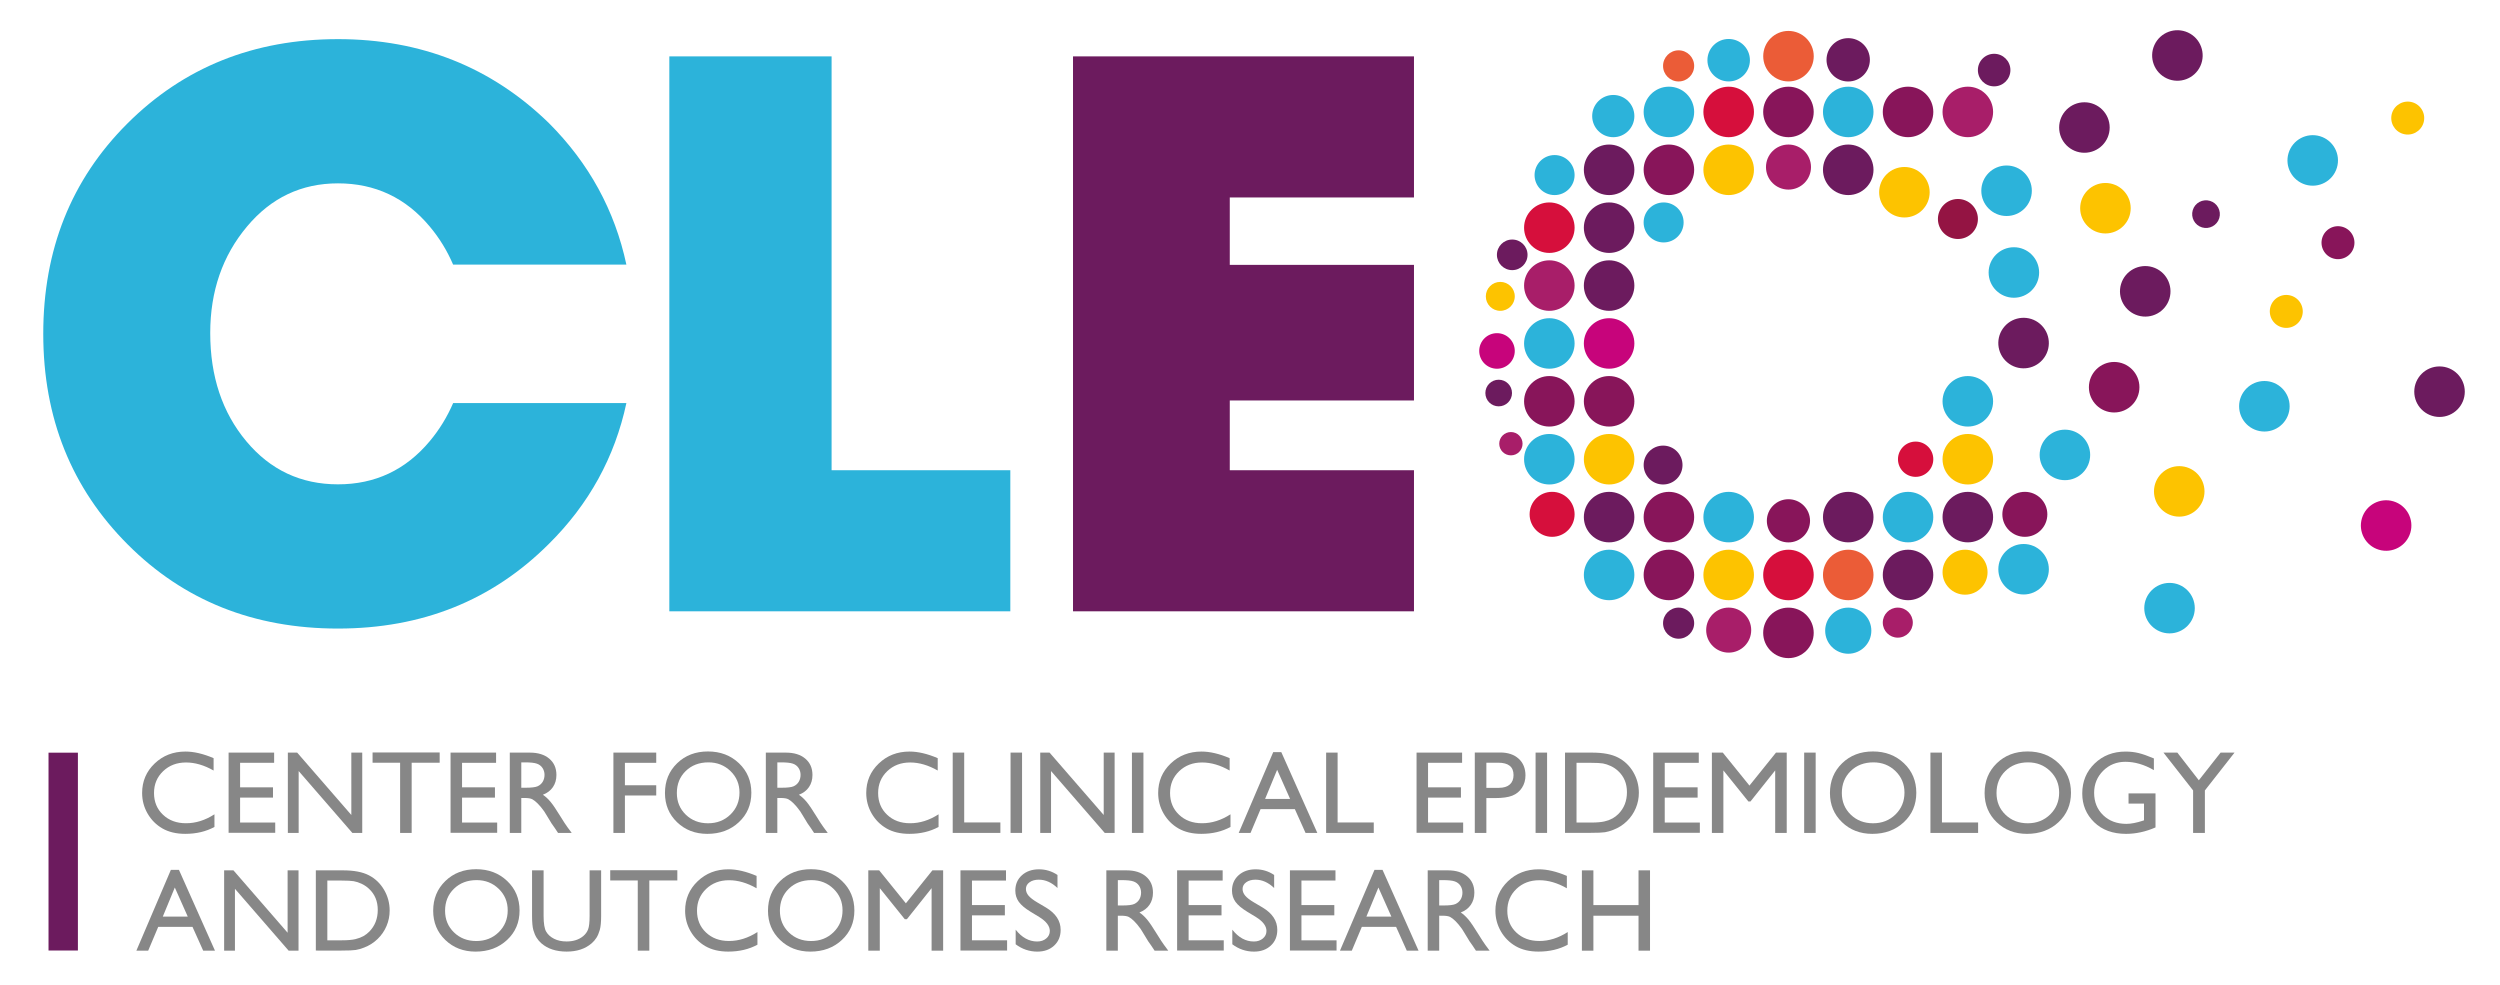 <?xml version="1.0" encoding="utf-8"?>
<!-- Generator: Adobe Illustrator 16.0.0, SVG Export Plug-In . SVG Version: 6.00 Build 0)  -->
<!DOCTYPE svg PUBLIC "-//W3C//DTD SVG 1.1//EN" "http://www.w3.org/Graphics/SVG/1.1/DTD/svg11.dtd">
<svg version="1.1" id="Layer_1" xmlns="http://www.w3.org/2000/svg" xmlns:xlink="http://www.w3.org/1999/xlink" x="0px" y="0px"
	 width="132px" height="52px" viewBox="0 0 132 52" enable-background="new 0 0 132 52" xml:space="preserve">
<g>
	<polygon fill="#2CB3DA" points="35.341,32.277 35.341,2.977 43.908,2.977 43.908,24.828 53.345,24.828 53.345,32.277 	"/>
	<polygon fill="#6C1B5E" points="56.655,32.277 56.655,2.977 74.658,2.977 74.658,10.426 64.932,10.426 64.932,13.985 
		74.658,13.985 74.658,21.145 64.932,21.145 64.932,24.828 74.658,24.828 74.658,32.277 	"/>
	<path fill="#2CB3DA" d="M22.688,23.297c-1.269,1.518-2.884,2.276-4.842,2.276c-1.959,0-3.574-0.758-4.842-2.276
		S11.1,19.876,11.1,17.585c0-2.207,0.647-4.083,1.945-5.628c1.269-1.517,2.87-2.276,4.801-2.276c1.958,0,3.574,0.759,4.842,2.276
		c0.517,0.616,0.926,1.289,1.237,2.015h9.148c-0.612-2.863-1.974-5.356-4.095-7.477c-3.035-2.952-6.746-4.429-11.133-4.429
		c-4.443,0-8.153,1.489-11.133,4.469c-2.952,2.954-4.428,6.65-4.428,11.092S3.775,25.78,6.755,28.76
		c2.951,2.953,6.648,4.428,11.091,4.428c4.443,0,8.152-1.49,11.133-4.469c2.121-2.101,3.482-4.582,4.094-7.436h-9.147
		C23.613,22.008,23.204,22.682,22.688,23.297"/>
	<path fill="#6C1B5E" d="M89.452,32.904c0,0.453-0.369,0.82-0.823,0.82c-0.453,0-0.82-0.367-0.82-0.82
		c0-0.454,0.369-0.822,0.82-0.822C89.083,32.082,89.452,32.45,89.452,32.904"/>
	<path fill="#A81E69" d="M92.464,33.271c0,0.656-0.532,1.188-1.19,1.188c-0.655,0-1.188-0.531-1.188-1.188
		c0-0.658,0.533-1.19,1.188-1.19C91.932,32.081,92.464,32.613,92.464,33.271"/>
	<path fill="#2CB3DA" d="M98.807,33.3c0,0.673-0.547,1.218-1.219,1.218c-0.674,0-1.219-0.545-1.219-1.218
		c0-0.672,0.544-1.218,1.219-1.218C98.26,32.082,98.807,32.628,98.807,33.3"/>
	<path fill="#A81E69" d="M100.996,32.874c0,0.438-0.354,0.794-0.793,0.794s-0.792-0.355-0.792-0.794
		c0-0.437,0.354-0.792,0.792-0.792S100.996,32.438,100.996,32.874"/>
	<path fill="#2CB3DA" d="M86.295,30.357c0,0.738-0.598,1.334-1.334,1.334s-1.334-0.596-1.334-1.334c0-0.734,0.598-1.332,1.334-1.332
		S86.295,29.623,86.295,30.357"/>
	<path fill="#88155A" d="M89.452,30.357c0,0.738-0.601,1.334-1.333,1.334c-0.737,0-1.335-0.596-1.335-1.334
		c0-0.734,0.599-1.332,1.335-1.332C88.852,29.025,89.452,29.623,89.452,30.357"/>
	<path fill="#FDC300" d="M92.609,30.357c0,0.738-0.601,1.334-1.336,1.334c-0.736,0-1.334-0.596-1.334-1.334
		c0-0.734,0.598-1.332,1.334-1.332C92.009,29.025,92.609,29.623,92.609,30.357"/>
	<path fill="#EB5C37" d="M98.921,30.357c0,0.738-0.598,1.334-1.333,1.334c-0.736,0-1.335-0.596-1.335-1.334
		c0-0.734,0.599-1.332,1.335-1.332S98.921,29.623,98.921,30.357"/>
	<path fill="#6C1B5E" d="M102.078,30.357c0,0.738-0.598,1.334-1.334,1.334s-1.333-0.596-1.333-1.334
		c0-0.734,0.598-1.332,1.333-1.332C101.48,29.025,102.078,29.623,102.078,30.357"/>
	<path fill="#FDC300" d="M104.943,30.212c0,0.656-0.532,1.188-1.189,1.188c-0.654,0-1.188-0.532-1.188-1.188
		c0-0.655,0.533-1.188,1.188-1.188C104.411,29.025,104.943,29.557,104.943,30.212"/>
	<path fill="#D60F3C" d="M83.139,27.156c0,0.656-0.531,1.189-1.188,1.189s-1.188-0.533-1.188-1.189c0-0.655,0.53-1.187,1.188-1.187
		C82.607,25.968,83.139,26.5,83.139,27.156"/>
	<path fill="#6C1B5E" d="M86.295,27.303c0,0.736-0.598,1.334-1.334,1.334s-1.334-0.598-1.334-1.334s0.598-1.333,1.334-1.333
		S86.295,26.566,86.295,27.303"/>
	<path fill="#88155A" d="M89.452,27.303c0,0.736-0.601,1.334-1.333,1.334c-0.737,0-1.335-0.598-1.335-1.334s0.599-1.333,1.335-1.333
		C88.852,25.97,89.452,26.566,89.452,27.303"/>
	<path fill="#2CB3DA" d="M92.609,27.303c0,0.736-0.601,1.334-1.336,1.334c-0.736,0-1.334-0.598-1.334-1.334s0.598-1.333,1.334-1.333
		C92.009,25.97,92.609,26.566,92.609,27.303"/>
	<path fill="#6C1B5E" d="M98.921,27.303c0,0.736-0.598,1.334-1.333,1.334c-0.736,0-1.335-0.598-1.335-1.334s0.599-1.333,1.335-1.333
		S98.921,26.566,98.921,27.303"/>
	<path fill="#2CB3DA" d="M102.078,27.303c0,0.736-0.598,1.334-1.334,1.334s-1.333-0.598-1.333-1.334s0.598-1.333,1.333-1.333
		C101.48,25.97,102.078,26.566,102.078,27.303"/>
	<path fill="#6C1B5E" d="M105.236,27.303c0,0.736-0.598,1.334-1.336,1.334c-0.736,0-1.334-0.598-1.334-1.334
		s0.599-1.333,1.334-1.333C104.637,25.97,105.236,26.566,105.236,27.303"/>
	<path fill="#88155A" d="M108.1,27.156c0,0.656-0.531,1.189-1.188,1.189c-0.655,0-1.188-0.533-1.188-1.189
		c0-0.655,0.531-1.187,1.188-1.187C107.568,25.968,108.1,26.5,108.1,27.156"/>
	<path fill="#2CB3DA" d="M83.139,24.247c0,0.737-0.599,1.334-1.334,1.334c-0.738,0-1.334-0.598-1.334-1.334s0.598-1.333,1.334-1.333
		C82.54,22.914,83.139,23.51,83.139,24.247"/>
	<path fill="#FDC300" d="M86.295,24.247c0,0.737-0.598,1.334-1.334,1.334s-1.334-0.598-1.334-1.334s0.598-1.333,1.334-1.333
		S86.295,23.51,86.295,24.247"/>
	<path fill="#6C1B5E" d="M88.837,24.554c0,0.567-0.46,1.027-1.026,1.027s-1.026-0.46-1.026-1.027c0-0.567,0.46-1.026,1.026-1.026
		C88.377,23.527,88.837,23.987,88.837,24.554"/>
	<path fill="#D60F3C" d="M102.078,24.247c0,0.515-0.417,0.931-0.932,0.931c-0.516,0-0.933-0.417-0.933-0.931
		s0.417-0.931,0.933-0.931C101.661,23.315,102.078,23.732,102.078,24.247"/>
	<path fill="#FDC300" d="M105.236,24.247c0,0.737-0.598,1.334-1.336,1.334c-0.736,0-1.334-0.598-1.334-1.334
		s0.599-1.333,1.334-1.333C104.637,22.914,105.236,23.51,105.236,24.247"/>
	<path fill="#2CB3DA" d="M110.361,24.019c0,0.737-0.596,1.334-1.332,1.334s-1.336-0.598-1.336-1.334s0.6-1.333,1.336-1.333
		C109.766,22.687,110.361,23.282,110.361,24.019"/>
	<path fill="#88155A" d="M83.139,21.19c0,0.737-0.599,1.333-1.334,1.333c-0.738,0-1.334-0.596-1.334-1.333
		c0-0.737,0.598-1.334,1.334-1.334C82.54,19.856,83.139,20.454,83.139,21.19"/>
	<path fill="#88155A" d="M86.295,21.19c0,0.737-0.598,1.333-1.334,1.333s-1.334-0.596-1.334-1.333c0-0.737,0.598-1.334,1.334-1.334
		S86.295,20.454,86.295,21.19"/>
	<path fill="#C7047B" d="M124.71,27.365c0.211-0.706,0.955-1.106,1.661-0.895s1.105,0.955,0.895,1.66
		c-0.211,0.707-0.955,1.106-1.66,0.896C124.9,28.816,124.498,28.07,124.71,27.365"/>
	<path fill="#2CB3DA" d="M105.236,21.19c0,0.737-0.598,1.333-1.336,1.333c-0.736,0-1.334-0.596-1.334-1.333
		c0-0.737,0.599-1.334,1.334-1.334C104.637,19.856,105.236,20.454,105.236,21.19"/>
	<path fill="#2CB3DA" d="M83.139,18.135c0,0.736-0.599,1.333-1.334,1.333c-0.738,0-1.334-0.598-1.334-1.333
		c0-0.737,0.598-1.334,1.334-1.334C82.54,16.801,83.139,17.398,83.139,18.135"/>
	<path fill="#C7047B" d="M86.295,18.135c0,0.736-0.598,1.333-1.334,1.333s-1.334-0.598-1.334-1.333c0-0.737,0.598-1.334,1.334-1.334
		S86.295,17.398,86.295,18.135"/>
	<path fill="#A81E69" d="M80.391,23.428c0,0.34-0.274,0.615-0.615,0.615c-0.34,0-0.616-0.275-0.616-0.615
		c0-0.34,0.276-0.616,0.616-0.616C80.116,22.812,80.391,23.088,80.391,23.428"/>
	<path fill="#6C1B5E" d="M79.834,20.752c0,0.389-0.314,0.703-0.703,0.703c-0.39,0-0.704-0.314-0.704-0.703s0.314-0.703,0.704-0.703
		C79.521,20.049,79.834,20.363,79.834,20.752"/>
	<path fill="#C7047B" d="M79.98,18.529c0,0.519-0.42,0.94-0.939,0.94c-0.518,0-0.938-0.421-0.938-0.94
		c0-0.518,0.42-0.938,0.938-0.938C79.561,17.591,79.98,18.011,79.98,18.529"/>
	<path fill="#6C1B5E" d="M115.777,11.097c0.115-0.387,0.521-0.606,0.91-0.491c0.388,0.115,0.606,0.525,0.492,0.91
		c-0.117,0.387-0.525,0.607-0.912,0.491C115.881,11.891,115.662,11.484,115.777,11.097"/>
	<path fill="#2CB3DA" d="M108.18,30.057c0,0.734-0.599,1.332-1.332,1.332c-0.738,0-1.336-0.598-1.336-1.332
		c0-0.738,0.598-1.334,1.336-1.334C107.581,28.723,108.18,29.318,108.18,30.057"/>
	<path fill="#FDC300" d="M116.398,25.946c0,0.738-0.599,1.333-1.334,1.333c-0.736,0-1.334-0.596-1.334-1.333
		c0-0.737,0.598-1.334,1.334-1.334C115.8,24.612,116.398,25.209,116.398,25.946"/>
	<path fill="#6C1B5E" d="M107.715,17.102c0.559,0.481,0.622,1.323,0.141,1.882c-0.479,0.559-1.322,0.622-1.881,0.141
		c-0.559-0.48-0.623-1.322-0.141-1.882C106.313,16.685,107.158,16.622,107.715,17.102"/>
	<path fill="#6C1B5E" d="M106.15,3.7c0,0.475-0.385,0.86-0.859,0.86c-0.477,0-0.859-0.385-0.859-0.86c0-0.475,0.385-0.86,0.859-0.86
		S106.15,3.226,106.15,3.7"/>
	<path fill="#2CB3DA" d="M115.885,32.111c0,0.734-0.598,1.332-1.333,1.332c-0.737,0-1.335-0.598-1.335-1.332
		c0-0.737,0.6-1.334,1.335-1.334C115.287,30.775,115.885,31.374,115.885,32.111"/>
	<path fill="#88155A" d="M112.962,20.446c0,0.736-0.599,1.333-1.334,1.333c-0.737,0-1.334-0.597-1.334-1.333
		c0-0.737,0.599-1.335,1.334-1.335S112.962,19.709,112.962,20.446"/>
	<path fill="#A81E69" d="M83.139,15.078c0,0.738-0.599,1.334-1.334,1.334c-0.738,0-1.334-0.596-1.334-1.334
		c0-0.737,0.598-1.333,1.334-1.333C82.54,13.745,83.139,14.341,83.139,15.078"/>
	<path fill="#6C1B5E" d="M86.295,15.078c0,0.738-0.598,1.334-1.334,1.334s-1.334-0.596-1.334-1.334c0-0.737,0.598-1.333,1.334-1.333
		S86.295,14.341,86.295,15.078"/>
	<path fill="#FDC300" d="M79.98,15.649c0,0.421-0.342,0.763-0.766,0.763c-0.421,0-0.763-0.342-0.763-0.763
		c0-0.422,0.342-0.765,0.763-0.765C79.639,14.884,79.98,15.227,79.98,15.649"/>
	<path fill="#6C1B5E" d="M111.991,15c0.212-0.706,0.954-1.107,1.661-0.896c0.705,0.211,1.104,0.955,0.895,1.661
		c-0.211,0.707-0.955,1.107-1.66,0.895C112.182,16.449,111.779,15.705,111.991,15"/>
	<path fill="#2CB3DA" d="M120.834,8.088c0.212-0.706,0.955-1.106,1.661-0.896c0.706,0.212,1.106,0.954,0.894,1.661
		c-0.211,0.706-0.953,1.106-1.66,0.896C121.023,9.536,120.623,8.793,120.834,8.088"/>
	<path fill="#2CB3DA" d="M107.666,14.388c0,0.737-0.598,1.333-1.333,1.333s-1.334-0.596-1.334-1.333
		c0-0.737,0.599-1.334,1.334-1.334S107.666,13.651,107.666,14.388"/>
	<path fill="#6C1B5E" d="M86.295,12.022c0,0.737-0.598,1.333-1.334,1.333s-1.334-0.596-1.334-1.333s0.598-1.333,1.334-1.333
		S86.295,11.285,86.295,12.022"/>
	<path fill="#2CB3DA" d="M88.895,11.745c0,0.582-0.472,1.056-1.055,1.056s-1.057-0.474-1.057-1.056c0-0.583,0.474-1.056,1.057-1.056
		S88.895,11.161,88.895,11.745"/>
	<path fill="#941443" d="M104.434,11.563c0,0.583-0.473,1.056-1.055,1.056c-0.584,0-1.057-0.474-1.057-1.056
		c0-0.583,0.473-1.056,1.057-1.056C103.961,10.507,104.434,10.979,104.434,11.563"/>
	<path fill="#2CB3DA" d="M107.281,10.072c0,0.736-0.598,1.333-1.334,1.333c-0.737,0-1.334-0.597-1.334-1.333
		c0-0.737,0.598-1.334,1.334-1.334S107.281,9.335,107.281,10.072"/>
	<path fill="#FDC300" d="M112.501,10.995c0,0.736-0.599,1.332-1.335,1.332c-0.734,0-1.333-0.596-1.333-1.332
		c0-0.738,0.599-1.334,1.333-1.334C111.902,9.661,112.501,10.257,112.501,10.995"/>
	<path fill="#6C1B5E" d="M80.654,13.455c0,0.447-0.362,0.808-0.809,0.808c-0.445,0-0.808-0.361-0.808-0.808
		c0-0.446,0.36-0.807,0.808-0.807C80.292,12.647,80.654,13.009,80.654,13.455"/>
	<path fill="#D60F3C" d="M83.139,12.022c0,0.737-0.599,1.333-1.334,1.333c-0.738,0-1.334-0.596-1.334-1.333s0.598-1.333,1.334-1.333
		C82.54,10.689,83.139,11.285,83.139,12.022"/>
	<path fill="#EB5C37" d="M89.452,3.479c0,0.455-0.368,0.822-0.822,0.822s-0.821-0.367-0.821-0.822c0-0.454,0.369-0.822,0.821-0.822
		C89.084,2.657,89.452,3.025,89.452,3.479"/>
	<path fill="#2CB3DA" d="M92.396,3.179c0,0.62-0.502,1.121-1.123,1.121c-0.619,0-1.121-0.501-1.121-1.121
		c0-0.621,0.502-1.121,1.121-1.121C91.895,2.058,92.396,2.559,92.396,3.179"/>
	<path fill="#EB5C37" d="M95.766,2.967c0,0.737-0.599,1.333-1.336,1.333c-0.734,0-1.332-0.596-1.332-1.333
		c0-0.737,0.598-1.334,1.332-1.334C95.167,1.633,95.766,2.23,95.766,2.967"/>
	<path fill="#6C1B5E" d="M98.73,3.157c0,0.632-0.51,1.146-1.145,1.146c-0.632,0-1.145-0.511-1.145-1.146
		c0-0.631,0.513-1.143,1.145-1.143C98.221,2.014,98.73,2.526,98.73,3.157"/>
	<path fill="#88155A" d="M89.452,8.965c0,0.738-0.601,1.335-1.333,1.335c-0.737,0-1.335-0.597-1.335-1.335
		c0-0.736,0.599-1.333,1.335-1.333C88.852,7.632,89.452,8.229,89.452,8.965"/>
	<path fill="#FDC300" d="M92.609,8.965c0,0.738-0.601,1.335-1.336,1.335c-0.736,0-1.334-0.597-1.334-1.335
		c0-0.736,0.598-1.333,1.334-1.333C92.009,7.632,92.609,8.229,92.609,8.965"/>
	<path fill="#A81E69" d="M95.621,8.822c0,0.658-0.533,1.189-1.189,1.189c-0.658,0-1.188-0.531-1.188-1.189
		c0-0.657,0.53-1.19,1.188-1.19C95.088,7.632,95.621,8.165,95.621,8.822"/>
	<path fill="#6C1B5E" d="M98.921,8.965c0,0.738-0.598,1.335-1.333,1.335c-0.736,0-1.335-0.597-1.335-1.335
		c0-0.736,0.599-1.333,1.335-1.333S98.921,8.229,98.921,8.965"/>
	<path fill="#FDC300" d="M101.887,10.15c0,0.737-0.599,1.333-1.334,1.333c-0.736,0-1.334-0.596-1.334-1.333
		c0-0.737,0.598-1.333,1.334-1.333C101.288,8.817,101.887,9.414,101.887,10.15"/>
	<path fill="#6C1B5E" d="M111.391,6.733c0,0.737-0.599,1.333-1.334,1.333c-0.736,0-1.334-0.596-1.334-1.333
		c0-0.736,0.598-1.333,1.334-1.333C110.792,5.4,111.391,5.997,111.391,6.733"/>
	<path fill="#2CB3DA" d="M120.893,21.451c0,0.737-0.598,1.334-1.332,1.334c-0.737,0-1.336-0.598-1.336-1.334
		c0-0.736,0.6-1.334,1.336-1.334C120.294,20.117,120.893,20.715,120.893,21.451"/>
	<path fill="#6C1B5E" d="M116.18,3.486c-0.307,0.67-1.1,0.963-1.769,0.656c-0.67-0.308-0.964-1.1-0.656-1.77
		c0.308-0.668,1.099-0.962,1.769-0.655C116.193,2.024,116.486,2.816,116.18,3.486"/>
	<path fill="#FDC300" d="M119.882,16.194c0.138-0.461,0.623-0.722,1.084-0.584c0.459,0.138,0.722,0.622,0.584,1.084
		c-0.14,0.459-0.624,0.721-1.084,0.583C120.006,17.14,119.745,16.654,119.882,16.194"/>
	<path fill="#2CB3DA" d="M83.139,9.243c0,0.584-0.474,1.057-1.056,1.057c-0.584,0-1.058-0.473-1.058-1.057
		c0-0.582,0.474-1.056,1.058-1.056C82.665,8.188,83.139,8.661,83.139,9.243"/>
	<path fill="#6C1B5E" d="M86.295,8.965c0,0.738-0.598,1.335-1.334,1.335s-1.334-0.597-1.334-1.335c0-0.736,0.598-1.333,1.334-1.333
		S86.295,8.229,86.295,8.965"/>
	<path fill="#88155A" d="M102.079,5.91c0,0.737-0.599,1.333-1.335,1.333s-1.333-0.597-1.333-1.333c0-0.736,0.598-1.334,1.333-1.334
		C101.48,4.576,102.079,5.173,102.079,5.91"/>
	<path fill="#A81E69" d="M105.236,5.91c0,0.737-0.598,1.333-1.334,1.333c-0.737,0-1.336-0.597-1.336-1.333
		c0-0.736,0.599-1.334,1.336-1.334C104.639,4.576,105.236,5.173,105.236,5.91"/>
	<path fill="#6C1B5E" d="M130.141,20.681c0,0.737-0.599,1.334-1.334,1.334c-0.736,0-1.334-0.597-1.334-1.334
		c0-0.737,0.598-1.334,1.334-1.334C129.542,19.347,130.141,19.944,130.141,20.681"/>
	<path fill="#FDC300" d="M126.294,5.986c0.138-0.46,0.625-0.723,1.084-0.585c0.459,0.138,0.722,0.623,0.584,1.083
		c-0.138,0.459-0.624,0.723-1.083,0.584C126.419,6.932,126.158,6.445,126.294,5.986"/>
	<path fill="#2CB3DA" d="M86.295,6.129c0,0.616-0.499,1.115-1.113,1.115c-0.617,0-1.115-0.5-1.115-1.115
		c0-0.615,0.498-1.115,1.115-1.115C85.796,5.014,86.295,5.514,86.295,6.129"/>
	<path fill="#2CB3DA" d="M89.452,5.91c0,0.737-0.599,1.333-1.333,1.333c-0.737,0-1.335-0.597-1.335-1.333
		c0-0.736,0.599-1.334,1.335-1.334C88.854,4.576,89.452,5.173,89.452,5.91"/>
	<path fill="#D60F3C" d="M92.609,5.91c0,0.736-0.601,1.334-1.336,1.334c-0.736,0-1.334-0.598-1.334-1.334
		c0-0.738,0.598-1.333,1.334-1.333C92.01,4.576,92.609,5.172,92.609,5.91"/>
	<path fill="#88155A" d="M95.764,5.91c0,0.736-0.598,1.334-1.334,1.334s-1.334-0.598-1.334-1.334c0-0.738,0.598-1.333,1.334-1.333
		C95.167,4.576,95.764,5.172,95.764,5.91"/>
	<path fill="#88155A" d="M95.764,33.416c0,0.736-0.598,1.333-1.334,1.333s-1.334-0.597-1.334-1.333s0.598-1.333,1.334-1.333
		C95.167,32.082,95.764,32.68,95.764,33.416"/>
	<path fill="#88155A" d="M122.613,12.563c0.138-0.459,0.623-0.722,1.082-0.583c0.459,0.137,0.722,0.623,0.584,1.084
		c-0.137,0.46-0.623,0.722-1.084,0.583C122.734,13.51,122.475,13.023,122.613,12.563"/>
	<path fill="#D60F3C" d="M95.764,30.357c0,0.738-0.598,1.336-1.334,1.336s-1.334-0.598-1.334-1.336c0-0.734,0.598-1.332,1.334-1.332
		C95.167,29.025,95.764,29.623,95.764,30.357"/>
	<path fill="#88155A" d="M95.57,27.498c0,0.63-0.512,1.141-1.141,1.141c-0.63,0-1.14-0.511-1.14-1.141
		c0-0.629,0.509-1.139,1.14-1.139S95.57,26.869,95.57,27.498"/>
	<path fill="#2CB3DA" d="M98.921,5.91c0,0.736-0.598,1.334-1.333,1.334c-0.736,0-1.335-0.598-1.335-1.334
		c0-0.738,0.599-1.333,1.335-1.333C98.324,4.576,98.921,5.172,98.921,5.91"/>
	<g enable-background="new    ">
		<path fill="#878787" d="M11.323,42.995v0.668c-0.445,0.242-0.959,0.364-1.542,0.364c-0.474,0-0.875-0.096-1.205-0.285
			c-0.33-0.19-0.591-0.453-0.784-0.787C7.6,42.621,7.504,42.26,7.504,41.871c0-0.617,0.22-1.136,0.66-1.557
			c0.44-0.422,0.983-0.632,1.629-0.632c0.445,0,0.94,0.116,1.485,0.349v0.653c-0.496-0.283-0.981-0.425-1.455-0.425
			c-0.486,0-0.889,0.153-1.21,0.46s-0.481,0.69-0.481,1.151c0,0.466,0.158,0.849,0.474,1.148c0.315,0.299,0.719,0.449,1.211,0.449
			C10.332,43.469,10.833,43.311,11.323,42.995z"/>
		<path fill="#878787" d="M12.07,39.737h2.404v0.54h-1.797v1.294h1.737v0.543h-1.737v1.317h1.855v0.541H12.07V39.737z"/>
		<path fill="#878787" d="M18.549,39.737h0.577v4.241h-0.522l-2.835-3.267v3.267h-0.571v-4.241h0.492l2.86,3.294V39.737z"/>
		<path fill="#878787" d="M19.672,39.731h3.543v0.54h-1.479v3.707h-0.61v-3.707h-1.454V39.731z"/>
		<path fill="#878787" d="M23.789,39.737h2.404v0.54h-1.797v1.294h1.737v0.543h-1.737v1.317h1.855v0.541h-2.462V39.737z"/>
		<path fill="#878787" d="M26.917,43.979v-4.241h1.063c0.429,0,0.77,0.106,1.021,0.318c0.252,0.213,0.378,0.5,0.378,0.862
			c0,0.247-0.062,0.461-0.185,0.641c-0.124,0.181-0.3,0.315-0.531,0.404c0.136,0.089,0.268,0.21,0.398,0.364
			c0.129,0.153,0.312,0.422,0.546,0.805c0.147,0.24,0.266,0.422,0.355,0.543l0.225,0.304h-0.722l-0.185-0.279
			c-0.006-0.011-0.019-0.027-0.037-0.052l-0.118-0.167l-0.188-0.31l-0.203-0.331c-0.125-0.175-0.24-0.313-0.345-0.416
			c-0.104-0.104-0.198-0.178-0.283-0.223c-0.084-0.046-0.225-0.068-0.424-0.068h-0.158v1.846H26.917z M27.706,40.253h-0.182v1.339
			h0.231c0.308,0,0.519-0.026,0.633-0.078c0.115-0.053,0.204-0.133,0.268-0.238c0.063-0.106,0.095-0.228,0.095-0.363
			c0-0.134-0.035-0.255-0.106-0.363c-0.071-0.107-0.17-0.185-0.299-0.229C28.216,40.275,28.003,40.253,27.706,40.253z"/>
		<path fill="#878787" d="M32.387,39.737h2.262v0.54h-1.654v1.185h1.654v0.54h-1.654v1.977h-0.607V39.737z"/>
		<path fill="#878787" d="M37.38,39.677c0.655,0,1.201,0.207,1.637,0.622s0.654,0.936,0.654,1.561s-0.22,1.143-0.66,1.553
			s-0.995,0.615-1.664,0.615c-0.639,0-1.172-0.205-1.598-0.615s-0.639-0.923-0.639-1.541c0-0.633,0.214-1.157,0.643-1.572
			C36.183,39.884,36.725,39.677,37.38,39.677z M37.404,40.253c-0.485,0-0.884,0.152-1.197,0.456s-0.469,0.691-0.469,1.162
			c0,0.458,0.157,0.838,0.47,1.142s0.706,0.456,1.177,0.456c0.473,0,0.868-0.155,1.185-0.465s0.475-0.695,0.475-1.156
			c0-0.45-0.158-0.828-0.475-1.135S37.865,40.253,37.404,40.253z"/>
		<path fill="#878787" d="M40.436,43.979v-4.241h1.063c0.429,0,0.77,0.106,1.021,0.318c0.252,0.213,0.378,0.5,0.378,0.862
			c0,0.247-0.062,0.461-0.185,0.641c-0.124,0.181-0.3,0.315-0.531,0.404c0.136,0.089,0.268,0.21,0.398,0.364
			c0.129,0.153,0.312,0.422,0.546,0.805c0.147,0.24,0.266,0.422,0.355,0.543l0.225,0.304h-0.722l-0.185-0.279
			c-0.006-0.011-0.019-0.027-0.037-0.052l-0.118-0.167l-0.188-0.31l-0.203-0.331c-0.125-0.175-0.24-0.313-0.345-0.416
			c-0.104-0.104-0.198-0.178-0.283-0.223c-0.084-0.046-0.225-0.068-0.424-0.068h-0.158v1.846H40.436z M41.225,40.253h-0.182v1.339
			h0.231c0.308,0,0.519-0.026,0.633-0.078c0.115-0.053,0.204-0.133,0.268-0.238c0.063-0.106,0.095-0.228,0.095-0.363
			c0-0.134-0.035-0.255-0.106-0.363c-0.071-0.107-0.17-0.185-0.299-0.229C41.735,40.275,41.522,40.253,41.225,40.253z"/>
		<path fill="#878787" d="M49.556,42.995v0.668c-0.445,0.242-0.959,0.364-1.542,0.364c-0.474,0-0.875-0.096-1.205-0.285
			c-0.33-0.19-0.591-0.453-0.784-0.787c-0.192-0.334-0.288-0.695-0.288-1.084c0-0.617,0.22-1.136,0.66-1.557
			c0.44-0.422,0.983-0.632,1.629-0.632c0.445,0,0.94,0.116,1.485,0.349v0.653c-0.496-0.283-0.981-0.425-1.455-0.425
			c-0.486,0-0.889,0.153-1.21,0.46s-0.481,0.69-0.481,1.151c0,0.466,0.158,0.849,0.474,1.148c0.315,0.299,0.719,0.449,1.211,0.449
			C48.564,43.469,49.066,43.311,49.556,42.995z"/>
		<path fill="#878787" d="M50.303,39.737h0.607v3.688h1.91v0.553h-2.517V39.737z"/>
		<path fill="#878787" d="M53.357,39.737h0.607v4.241h-0.607V39.737z"/>
		<path fill="#878787" d="M58.275,39.737h0.577v4.241H58.33l-2.835-3.267v3.267h-0.571v-4.241h0.492l2.86,3.294V39.737z"/>
		<path fill="#878787" d="M59.766,39.737h0.607v4.241h-0.607V39.737z"/>
		<path fill="#878787" d="M64.97,42.995v0.668c-0.445,0.242-0.959,0.364-1.542,0.364c-0.474,0-0.875-0.096-1.205-0.285
			c-0.33-0.19-0.591-0.453-0.784-0.787c-0.192-0.334-0.288-0.695-0.288-1.084c0-0.617,0.22-1.136,0.66-1.557
			c0.44-0.422,0.983-0.632,1.629-0.632c0.445,0,0.94,0.116,1.485,0.349v0.653c-0.496-0.283-0.981-0.425-1.455-0.425
			c-0.486,0-0.889,0.153-1.21,0.46s-0.481,0.69-0.481,1.151c0,0.466,0.158,0.849,0.474,1.148c0.315,0.299,0.719,0.449,1.211,0.449
			C63.978,43.469,64.48,43.311,64.97,42.995z"/>
		<path fill="#878787" d="M67.226,39.713h0.427l1.902,4.266h-0.622l-0.565-1.257h-1.81l-0.53,1.257h-0.624L67.226,39.713z
			 M68.117,42.182l-0.684-1.537l-0.635,1.537H68.117z"/>
		<path fill="#878787" d="M70.02,39.737h0.606v3.688h1.909v0.553H70.02V39.737z"/>
		<path fill="#878787" d="M74.795,39.737h2.404v0.54h-1.798v1.294h1.737v0.543h-1.737v1.317h1.854v0.541h-2.461V39.737z"/>
		<path fill="#878787" d="M77.869,43.979v-4.247h1.346c0.404,0,0.728,0.109,0.969,0.327c0.24,0.219,0.361,0.513,0.361,0.881
			c0,0.247-0.063,0.466-0.186,0.656c-0.123,0.189-0.293,0.328-0.508,0.414c-0.214,0.086-0.521,0.129-0.922,0.129H78.48v1.84H77.869z
			 M79.108,40.271H78.48v1.327h0.664c0.247,0,0.438-0.059,0.571-0.175s0.2-0.283,0.2-0.5C79.916,40.489,79.646,40.271,79.108,40.271
			z"/>
		<path fill="#878787" d="M81.079,39.737h0.607v4.241h-0.607V39.737z"/>
		<path fill="#878787" d="M82.633,43.973v-4.235h1.431c0.577,0,1.033,0.086,1.369,0.26c0.336,0.173,0.603,0.428,0.802,0.764
			c0.197,0.336,0.297,0.702,0.297,1.099c0,0.283-0.055,0.555-0.164,0.813s-0.265,0.487-0.467,0.684
			c-0.207,0.202-0.447,0.354-0.72,0.458c-0.16,0.063-0.307,0.104-0.44,0.126c-0.133,0.021-0.389,0.032-0.766,0.032H82.633z
			 M84,40.277h-0.76v3.154h0.777c0.304,0,0.539-0.021,0.707-0.062c0.168-0.042,0.309-0.095,0.421-0.158s0.216-0.143,0.308-0.235
			c0.301-0.304,0.45-0.688,0.45-1.15c0-0.456-0.154-0.827-0.462-1.114c-0.113-0.107-0.243-0.195-0.391-0.265
			c-0.146-0.068-0.285-0.114-0.416-0.137C84.502,40.289,84.291,40.277,84,40.277z"/>
		<path fill="#878787" d="M87.291,39.737h2.404v0.54h-1.797v1.294h1.736v0.543h-1.736v1.317h1.854v0.541h-2.462V39.737z"/>
		<path fill="#878787" d="M93.773,39.737h0.566v4.241H93.73v-3.3l-1.305,1.639h-0.111l-1.32-1.639v3.3h-0.606v-4.241h0.575
			l1.408,1.742L93.773,39.737z"/>
		<path fill="#878787" d="M95.26,39.737h0.607v4.241H95.26V39.737z"/>
		<path fill="#878787" d="M98.891,39.677c0.654,0,1.2,0.207,1.637,0.622c0.436,0.415,0.653,0.936,0.653,1.561
			s-0.22,1.143-0.659,1.553c-0.44,0.41-0.995,0.615-1.664,0.615c-0.64,0-1.172-0.205-1.598-0.615s-0.639-0.923-0.639-1.541
			c0-0.633,0.214-1.157,0.643-1.572C97.693,39.884,98.234,39.677,98.891,39.677z M98.914,40.253c-0.484,0-0.884,0.152-1.196,0.456
			s-0.469,0.691-0.469,1.162c0,0.458,0.157,0.838,0.47,1.142c0.314,0.304,0.706,0.456,1.178,0.456c0.473,0,0.867-0.155,1.184-0.465
			s0.475-0.695,0.475-1.156c0-0.45-0.158-0.828-0.475-1.135S99.375,40.253,98.914,40.253z"/>
		<path fill="#878787" d="M101.928,39.737h0.607v3.688h1.909v0.553h-2.517V39.737z"/>
		<path fill="#878787" d="M107.057,39.677c0.655,0,1.201,0.207,1.637,0.622s0.654,0.936,0.654,1.561s-0.221,1.143-0.66,1.553
			s-0.994,0.615-1.664,0.615c-0.639,0-1.172-0.205-1.598-0.615s-0.639-0.923-0.639-1.541c0-0.633,0.215-1.157,0.643-1.572
			C105.859,39.884,106.401,39.677,107.057,39.677z M107.081,40.253c-0.485,0-0.884,0.152-1.196,0.456s-0.469,0.691-0.469,1.162
			c0,0.458,0.156,0.838,0.47,1.142s0.706,0.456,1.177,0.456c0.473,0,0.868-0.155,1.185-0.465s0.475-0.695,0.475-1.156
			c0-0.45-0.158-0.828-0.475-1.135S107.542,40.253,107.081,40.253z"/>
		<path fill="#878787" d="M112.387,41.89h1.424v1.798c-0.521,0.227-1.041,0.34-1.555,0.34c-0.702,0-1.264-0.205-1.684-0.615
			s-0.629-0.915-0.629-1.517c0-0.633,0.217-1.16,0.652-1.581c0.436-0.422,0.98-0.632,1.637-0.632c0.238,0,0.465,0.025,0.68,0.077
			s0.486,0.146,0.813,0.284v0.619c-0.506-0.293-1.008-0.44-1.506-0.44c-0.464,0-0.854,0.158-1.172,0.474
			c-0.317,0.316-0.477,0.704-0.477,1.163c0,0.481,0.159,0.875,0.477,1.181s0.727,0.459,1.227,0.459c0.243,0,0.533-0.056,0.871-0.167
			l0.058-0.019V42.43h-0.816V41.89z"/>
		<path fill="#878787" d="M117.248,39.737h0.736l-1.566,1.998v2.243h-0.622v-2.243l-1.566-1.998h0.733l1.135,1.462L117.248,39.737z"
			/>
	</g>
	<g enable-background="new    ">
		<path fill="#878787" d="M9.022,45.93h0.427l1.902,4.266h-0.622l-0.565-1.257h-1.81l-0.53,1.257H7.2L9.022,45.93z M9.914,48.398
			L9.23,46.861l-0.635,1.537H9.914z"/>
		<path fill="#878787" d="M15.185,45.954h0.577v4.241H15.24l-2.835-3.267v3.267h-0.571v-4.241h0.492l2.86,3.294V45.954z"/>
		<path fill="#878787" d="M16.676,50.189v-4.235h1.43c0.577,0,1.033,0.086,1.369,0.26c0.336,0.173,0.603,0.428,0.801,0.764
			s0.298,0.702,0.298,1.099c0,0.283-0.055,0.555-0.164,0.813s-0.265,0.487-0.468,0.684c-0.206,0.202-0.446,0.354-0.719,0.458
			c-0.16,0.063-0.307,0.104-0.44,0.126c-0.133,0.021-0.389,0.032-0.765,0.032H16.676z M18.042,46.494h-0.759v3.154h0.777
			c0.304,0,0.54-0.021,0.708-0.062c0.168-0.042,0.308-0.095,0.42-0.158s0.215-0.143,0.308-0.235c0.3-0.304,0.45-0.688,0.45-1.15
			c0-0.456-0.154-0.827-0.462-1.114c-0.113-0.107-0.243-0.195-0.39-0.265c-0.146-0.068-0.286-0.114-0.417-0.137
			C18.545,46.506,18.333,46.494,18.042,46.494z"/>
		<path fill="#878787" d="M25.142,45.894c0.655,0,1.201,0.207,1.637,0.622s0.654,0.936,0.654,1.561s-0.22,1.143-0.66,1.553
			s-0.995,0.615-1.664,0.615c-0.639,0-1.172-0.205-1.598-0.615s-0.639-0.923-0.639-1.541c0-0.633,0.214-1.157,0.643-1.572
			C23.944,46.101,24.486,45.894,25.142,45.894z M25.166,46.47c-0.485,0-0.884,0.152-1.197,0.456S23.5,47.617,23.5,48.088
			c0,0.458,0.157,0.838,0.47,1.142s0.706,0.456,1.177,0.456c0.473,0,0.868-0.155,1.185-0.465s0.475-0.695,0.475-1.156
			c0-0.45-0.158-0.828-0.475-1.135S25.627,46.47,25.166,46.47z"/>
		<path fill="#878787" d="M31.13,45.954h0.61v2.407c0,0.326-0.024,0.572-0.071,0.738c-0.048,0.166-0.106,0.304-0.176,0.414
			s-0.155,0.209-0.256,0.296c-0.336,0.29-0.775,0.435-1.318,0.435c-0.552,0-0.996-0.144-1.33-0.432
			c-0.101-0.089-0.187-0.188-0.256-0.299s-0.128-0.245-0.173-0.405s-0.068-0.411-0.068-0.753v-2.401h0.61v2.407
			c0,0.399,0.045,0.676,0.137,0.832c0.091,0.156,0.229,0.281,0.416,0.375c0.186,0.094,0.406,0.142,0.659,0.142
			c0.36,0,0.654-0.095,0.88-0.283c0.12-0.101,0.206-0.22,0.258-0.357c0.052-0.138,0.079-0.374,0.079-0.708V45.954z"/>
		<path fill="#878787" d="M32.22,45.948h3.543v0.54h-1.479v3.707h-0.61v-3.707H32.22V45.948z"/>
		<path fill="#878787" d="M39.993,49.212v0.668c-0.445,0.242-0.959,0.364-1.542,0.364c-0.474,0-0.875-0.096-1.205-0.285
			c-0.33-0.19-0.591-0.453-0.784-0.787c-0.192-0.334-0.288-0.695-0.288-1.084c0-0.617,0.22-1.136,0.66-1.557
			c0.44-0.422,0.983-0.632,1.629-0.632c0.445,0,0.94,0.116,1.485,0.349v0.653c-0.496-0.283-0.981-0.425-1.455-0.425
			c-0.486,0-0.889,0.153-1.21,0.46s-0.481,0.69-0.481,1.151c0,0.466,0.158,0.849,0.474,1.148c0.315,0.299,0.719,0.449,1.211,0.449
			C39.001,49.686,39.503,49.527,39.993,49.212z"/>
		<path fill="#878787" d="M42.82,45.894c0.655,0,1.201,0.207,1.637,0.622s0.654,0.936,0.654,1.561s-0.22,1.143-0.66,1.553
			s-0.995,0.615-1.664,0.615c-0.639,0-1.172-0.205-1.598-0.615s-0.639-0.923-0.639-1.541c0-0.633,0.214-1.157,0.643-1.572
			C41.623,46.101,42.165,45.894,42.82,45.894z M42.845,46.47c-0.485,0-0.884,0.152-1.197,0.456s-0.469,0.691-0.469,1.162
			c0,0.458,0.157,0.838,0.47,1.142s0.706,0.456,1.177,0.456c0.473,0,0.868-0.155,1.185-0.465s0.475-0.695,0.475-1.156
			c0-0.45-0.158-0.828-0.475-1.135S43.306,46.47,42.845,46.47z"/>
		<path fill="#878787" d="M49.231,45.954h0.567v4.241h-0.61v-3.3l-1.304,1.639h-0.112l-1.319-1.639v3.3h-0.607v-4.241h0.575
			l1.409,1.742L49.231,45.954z"/>
		<path fill="#878787" d="M50.713,45.954h2.404v0.54H51.32v1.294h1.737v0.543H51.32v1.317h1.855v0.541h-2.462V45.954z"/>
		<path fill="#878787" d="M54.872,48.418l-0.461-0.28c-0.29-0.177-0.496-0.351-0.618-0.521c-0.122-0.171-0.184-0.368-0.184-0.591
			c0-0.334,0.116-0.604,0.348-0.813c0.232-0.208,0.533-0.313,0.903-0.313c0.354,0,0.679,0.1,0.975,0.298v0.689
			c-0.306-0.294-0.635-0.44-0.987-0.44c-0.198,0-0.361,0.045-0.489,0.137s-0.191,0.21-0.191,0.353c0,0.127,0.047,0.246,0.141,0.357
			c0.094,0.11,0.245,0.227,0.453,0.349l0.464,0.274c0.517,0.31,0.776,0.702,0.776,1.181c0,0.34-0.114,0.616-0.342,0.828
			c-0.228,0.213-0.523,0.319-0.888,0.319c-0.419,0-0.801-0.129-1.145-0.387v-0.771c0.328,0.416,0.707,0.624,1.138,0.624
			c0.19,0,0.349-0.054,0.475-0.159s0.19-0.238,0.19-0.397C55.431,48.895,55.245,48.649,54.872,48.418z"/>
		<path fill="#878787" d="M58.415,50.195v-4.241h1.063c0.429,0,0.77,0.106,1.021,0.318c0.252,0.213,0.378,0.5,0.378,0.862
			c0,0.247-0.062,0.461-0.185,0.641c-0.124,0.181-0.3,0.315-0.531,0.404c0.136,0.089,0.268,0.21,0.398,0.364
			c0.129,0.153,0.312,0.422,0.546,0.805c0.147,0.24,0.266,0.422,0.355,0.543l0.225,0.304h-0.722l-0.185-0.279
			c-0.006-0.011-0.019-0.027-0.037-0.052l-0.118-0.167l-0.188-0.31l-0.203-0.331c-0.125-0.175-0.24-0.313-0.345-0.416
			c-0.104-0.104-0.198-0.178-0.283-0.223c-0.084-0.046-0.225-0.068-0.424-0.068h-0.158v1.846H58.415z M59.204,46.47h-0.182v1.339
			h0.231c0.308,0,0.519-0.026,0.633-0.078c0.115-0.053,0.204-0.133,0.268-0.238c0.063-0.106,0.095-0.228,0.095-0.363
			c0-0.134-0.035-0.255-0.106-0.363c-0.071-0.107-0.17-0.185-0.299-0.229C59.715,46.492,59.502,46.47,59.204,46.47z"/>
		<path fill="#878787" d="M62.152,45.954h2.404v0.54h-1.797v1.294h1.737v0.543h-1.737v1.317h1.855v0.541h-2.462V45.954z"/>
		<path fill="#878787" d="M66.312,48.418l-0.461-0.28c-0.29-0.177-0.496-0.351-0.618-0.521c-0.122-0.171-0.184-0.368-0.184-0.591
			c0-0.334,0.116-0.604,0.348-0.813c0.232-0.208,0.533-0.313,0.903-0.313c0.354,0,0.679,0.1,0.975,0.298v0.689
			c-0.306-0.294-0.635-0.44-0.987-0.44c-0.198,0-0.361,0.045-0.489,0.137s-0.191,0.21-0.191,0.353c0,0.127,0.047,0.246,0.141,0.357
			c0.094,0.11,0.245,0.227,0.453,0.349l0.464,0.274c0.517,0.31,0.775,0.702,0.775,1.181c0,0.34-0.113,0.616-0.342,0.828
			c-0.228,0.213-0.523,0.319-0.888,0.319c-0.419,0-0.801-0.129-1.145-0.387v-0.771c0.328,0.416,0.707,0.624,1.138,0.624
			c0.19,0,0.349-0.054,0.475-0.159s0.19-0.238,0.19-0.397C66.871,48.895,66.685,48.649,66.312,48.418z"/>
		<path fill="#878787" d="M68.109,45.954h2.404v0.54h-1.797v1.294h1.736v0.543h-1.736v1.317h1.854v0.541h-2.462V45.954z"/>
		<path fill="#878787" d="M72.572,45.93h0.427l1.901,4.266h-0.621l-0.565-1.257h-1.81l-0.529,1.257H70.75L72.572,45.93z
			 M73.465,48.398l-0.685-1.537l-0.635,1.537H73.465z"/>
		<path fill="#878787" d="M75.383,50.195v-4.241h1.063c0.43,0,0.77,0.106,1.021,0.318c0.252,0.213,0.379,0.5,0.379,0.862
			c0,0.247-0.063,0.461-0.186,0.641c-0.123,0.181-0.301,0.315-0.531,0.404c0.136,0.089,0.268,0.21,0.398,0.364
			c0.129,0.153,0.311,0.422,0.546,0.805c0.147,0.24,0.267,0.422,0.354,0.543l0.225,0.304h-0.722l-0.185-0.279
			c-0.007-0.011-0.02-0.027-0.037-0.052l-0.118-0.167l-0.188-0.31l-0.203-0.331c-0.125-0.175-0.24-0.313-0.344-0.416
			c-0.104-0.104-0.199-0.178-0.283-0.223c-0.084-0.046-0.225-0.068-0.424-0.068H75.99v1.846H75.383z M76.172,46.47H75.99v1.339h0.23
			c0.309,0,0.52-0.026,0.633-0.078c0.115-0.053,0.204-0.133,0.268-0.238c0.064-0.106,0.096-0.228,0.096-0.363
			c0-0.134-0.035-0.255-0.105-0.363c-0.071-0.107-0.171-0.185-0.3-0.229C76.684,46.492,76.471,46.47,76.172,46.47z"/>
		<path fill="#878787" d="M82.776,49.212v0.668c-0.445,0.242-0.96,0.364-1.542,0.364c-0.475,0-0.876-0.096-1.205-0.285
			c-0.33-0.19-0.592-0.453-0.784-0.787s-0.288-0.695-0.288-1.084c0-0.617,0.221-1.136,0.66-1.557
			c0.44-0.422,0.983-0.632,1.629-0.632c0.445,0,0.939,0.116,1.484,0.349v0.653c-0.496-0.283-0.98-0.425-1.454-0.425
			c-0.485,0-0.89,0.153-1.21,0.46s-0.48,0.69-0.48,1.151c0,0.466,0.157,0.849,0.473,1.148c0.316,0.299,0.72,0.449,1.212,0.449
			C81.785,49.686,82.287,49.527,82.776,49.212z"/>
		<path fill="#878787" d="M86.514,45.954h0.607v4.241h-0.607V48.35h-2.383v1.846h-0.607v-4.241h0.607v1.834h2.383V45.954z"/>
	</g>
	<g>
		<path fill="#6C1B5E" d="M2.562,50.188V39.741h1.551v10.446H2.562L2.562,50.188z"/>
	</g>
</g>
</svg>
